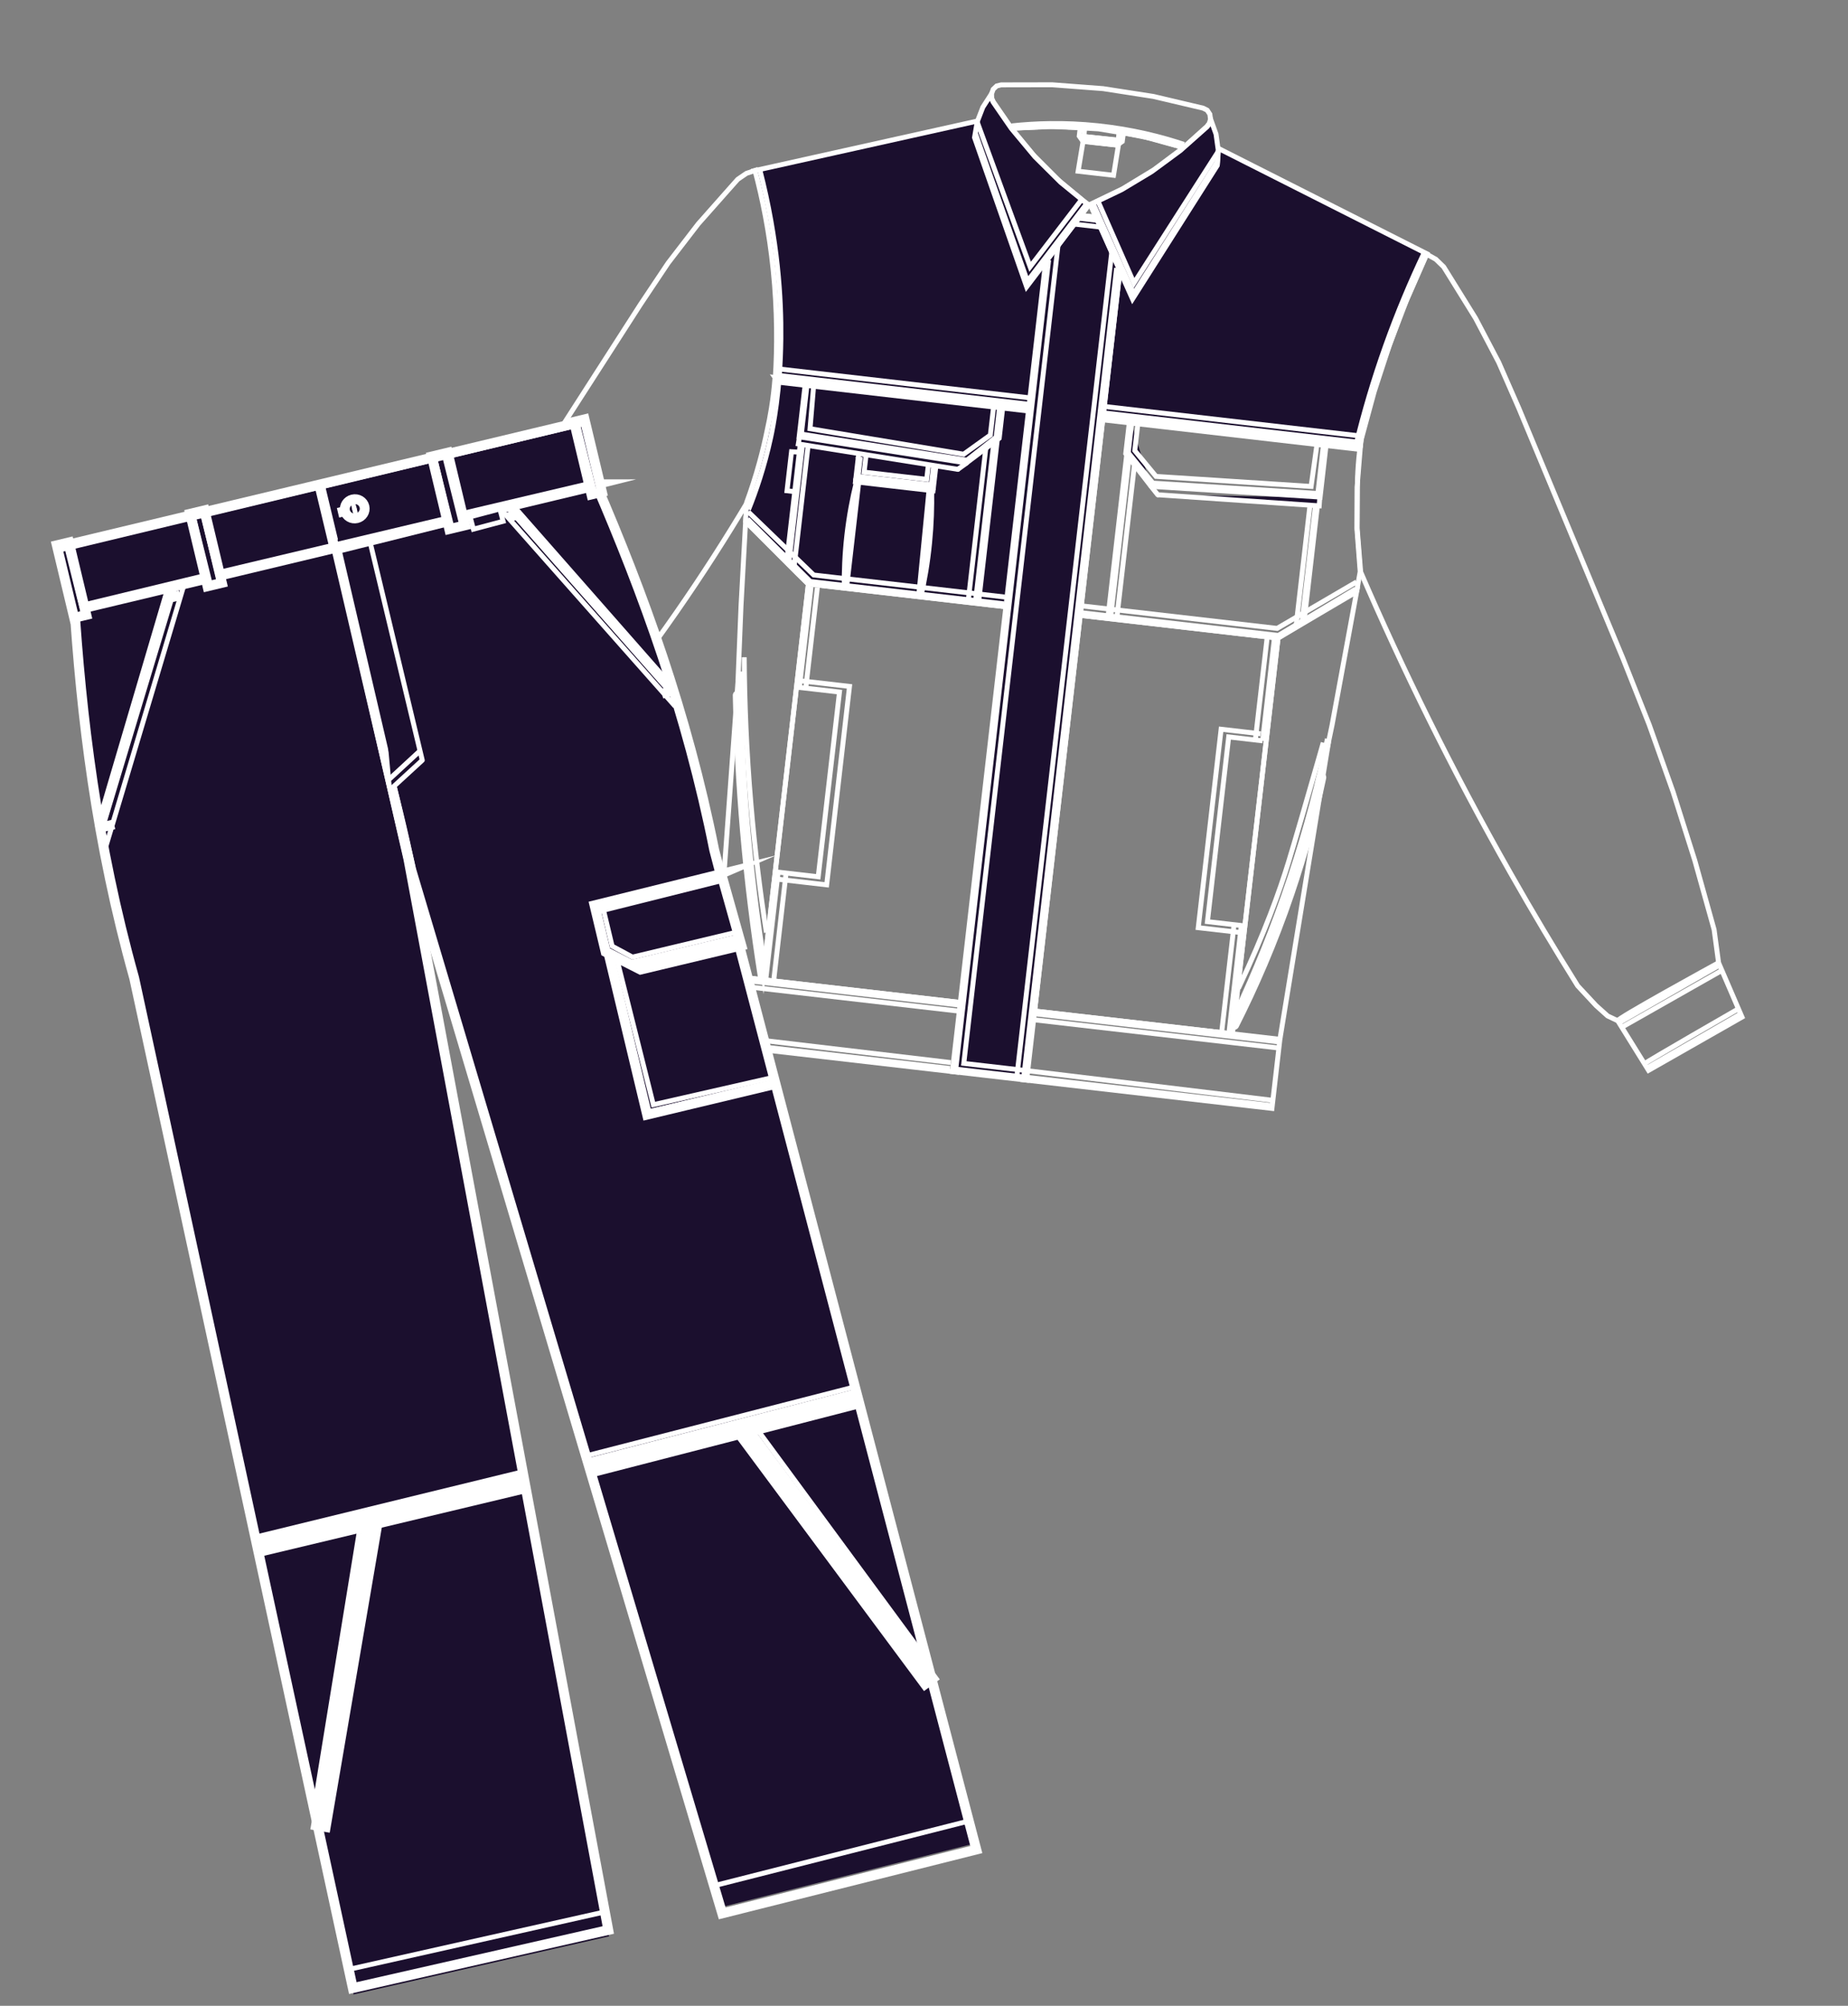 <svg width="188" height="204" viewBox="0 0 188 204" fill="none" xmlns="http://www.w3.org/2000/svg">
<rect x="0" y="0" width="188" height="204" fill="#808080" stroke="none"/>
<path fill-rule="evenodd" clip-rule="evenodd" d="M79.504 36.508C79.383 37.886 79.198 39.166 78.972 40.336C78.791 41.657 78.607 42.977 78.425 44.298L77.456 47.985C76.987 49.002 76.521 50.022 76.052 51.038C71.724 58.306 66.416 66.119 59.902 74.08C57.162 77.431 54.416 80.549 51.709 83.447C50.652 84.667 49.458 85.93 48.112 87.204C47.447 87.834 46.787 88.425 46.137 88.977C45.807 89.175 45.478 89.376 45.148 89.575C44.82 89.718 44.483 89.86 44.147 90.001C43.307 90.351 42.48 90.678 41.666 90.983C40.279 92.032 38.895 93.079 37.507 94.128C35.227 91.354 32.944 88.578 30.664 85.805C31.808 84.488 32.949 83.174 34.092 81.858C34.242 81.296 34.419 80.706 34.637 80.091C35.01 79.026 35.429 78.078 35.85 77.247C36.135 76.74 36.42 76.231 36.706 75.717C37.147 74.925 37.576 74.138 37.999 73.355C38.664 72.308 39.332 71.253 39.998 70.192C40.756 68.986 41.508 67.784 42.251 66.586C43.64 64.507 45.026 62.424 46.415 60.344L50.234 54.182L65.139 30.987L67.968 26.754L71.029 22.776L74.308 19.073L75.053 18.236L75.93 17.636L76.888 17.308C77.619 19.292 78.35 21.273 79.082 23.257C79.222 25.46 79.361 27.66 79.502 29.863C79.672 31.784 79.723 34.027 79.506 36.51L79.504 36.508Z" stroke="white" stroke-width="0.5" stroke-miterlimit="22.93"/>
<path fill-rule="evenodd" clip-rule="evenodd" d="M138.674 43.553C139.137 41.157 139.814 39.123 140.475 37.504L142.631 31.591L145.13 25.843L146.072 26.371L146.866 27.14L147.467 28.105L150.113 32.371L152.466 36.85L154.514 41.521L165.108 66.974L167.775 73.705L170.21 80.551L172.411 87.5L174.378 94.541L174.835 97.917C175.628 99.76 176.423 101.599 177.216 103.442C174.046 105.247 170.878 107.053 167.708 108.858C166.664 107.178 165.621 105.498 164.58 103.816C164.236 103.652 163.893 103.487 163.546 103.325C163.155 102.975 162.766 102.624 162.374 102.274C161.748 101.601 161.121 100.931 160.497 100.259C158.207 96.597 155.929 92.787 153.68 88.822C147.66 78.221 142.635 67.932 138.422 58.171C138.303 56.683 138.183 55.195 138.064 53.706L138.092 49.212C138.114 47.604 138.263 45.684 138.674 43.556L138.674 43.553Z" stroke="white" stroke-width="0.5" stroke-miterlimit="10"/>
<path fill-rule="evenodd" clip-rule="evenodd" d="M76.806 17.346L99.565 12.28C99.786 12.749 100.055 13.33 100.351 14.002C100.761 14.934 101.054 15.65 101.141 15.865C101.728 17.303 101.773 17.58 102.2 18.662C102.479 19.367 102.978 20.402 103.974 22.475C104.643 23.864 104.872 24.305 105.311 24.852C105.856 25.534 106.409 25.986 106.796 26.262C106.291 31.32 105.785 36.377 105.28 41.435L78.876 38.393C79.063 35.336 79.082 31.634 78.659 27.486C78.258 23.558 77.552 20.148 76.808 17.349L76.806 17.346Z" fill="#1B0F2E" stroke="white" stroke-width="0.5" stroke-miterlimit="10"/>
<path fill-rule="evenodd" clip-rule="evenodd" d="M78.84 38.389L105.172 41.423L102.931 61.779L82.213 59.392L75.856 53.038L75.955 51.112C76.41 49.873 76.858 48.509 77.266 47.023C77.578 45.89 77.831 44.806 78.042 43.783C78.201 43.079 78.345 42.331 78.474 41.535C78.654 40.416 78.77 39.364 78.842 38.392L78.84 38.389Z" fill="#1B0F2E" stroke="white" stroke-width="0.5" stroke-miterlimit="10"/>
<path fill-rule="evenodd" clip-rule="evenodd" d="M77.603 99.64L82.24 59.395L102.931 61.779L98.294 102.024L77.603 99.64Z" stroke="white" stroke-width="0.5" stroke-miterlimit="10"/>
<path fill-rule="evenodd" clip-rule="evenodd" d="M81.114 58.309C81.114 58.309 82.231 59.428 82.233 59.429L77.654 99.17C77.219 96.168 76.872 93.581 76.611 91.521C76.243 88.646 76.042 86.848 75.78 84.496C75.597 82.846 75.48 81.736 75.374 80.294C75.328 79.675 75.201 78.484 75.176 76.523C75.145 74.064 75.111 71.608 75.079 69.149L75.384 61.626C75.54 58.764 75.697 55.902 75.853 53.04C75.917 53.106 81.05 58.243 81.114 58.309Z" stroke="white" stroke-width="0.5" stroke-miterlimit="10"/>
<path fill-rule="evenodd" clip-rule="evenodd" d="M72.099 106.129L72.908 99.099L98.294 102.024L97.758 106.001L97.654 106.762L97.349 109.038L72.099 106.129Z" stroke="white" stroke-width="0.5" stroke-miterlimit="10"/>
<path d="M113.753 14.268L113.851 13.416L117.161 14.082L120.415 15.001L117.408 17.256L114.231 19.19L110.915 20.785L111.5 22.093L109.945 21.914L110.761 20.842L110.241 20.452L107.584 18.247L105.128 15.769L102.893 13.043L106.628 12.863L110.358 13L110.257 13.879L113.75 14.27M113.282 17.827L113.798 14.643L113.636 14.757L110.186 14.359L109.679 17.412L113.282 17.827Z" stroke="white" stroke-width="0.5" stroke-miterlimit="10"/>
<path fill-rule="evenodd" clip-rule="evenodd" d="M102.906 13.047L101.051 10.355L100.883 9.982L100.865 9.56L101.041 9.078L101.397 8.742L101.849 8.632L107.042 8.622L112.215 9.014L117.341 9.809L122.398 11L122.811 11.21L123.081 11.618L123.145 12.127L123.029 12.534L122.781 12.859L120.395 15.007L116.118 13.831L111.754 13.108L107.336 12.848L102.906 13.047Z" stroke="white" stroke-width="0.5" stroke-miterlimit="10"/>
<path fill-rule="evenodd" clip-rule="evenodd" d="M123.946 15.384L123.937 15.088L145.166 25.812L143.146 30.383L141.359 35.063L139.801 39.839L138.481 44.695L138.409 45.252L112.235 42.237L113.957 27.289L115.247 30.134L123.842 16.746L123.946 15.384Z" fill="#1B0F2E" stroke="white" stroke-width="0.5" stroke-miterlimit="10"/>
<path fill-rule="evenodd" clip-rule="evenodd" d="M109.891 62.581L112.234 42.237L138.409 45.252L138.058 49.55L138.047 53.856L138.373 58.134L138.027 60.073L130.018 64.9L109.891 62.581Z" stroke="white" stroke-width="0.5" stroke-miterlimit="10"/>
<path fill-rule="evenodd" clip-rule="evenodd" d="M125.381 105.145L105.254 102.826L109.891 62.581L130.018 64.9L125.381 105.145Z" stroke="white" stroke-width="0.5" stroke-miterlimit="10"/>
<path fill-rule="evenodd" clip-rule="evenodd" d="M129.397 112.731L130.207 105.701L104.73 102.766L104.347 106.76L104.272 107.524L104.054 109.811L129.397 112.731Z" stroke="white" stroke-width="0.5" stroke-miterlimit="10"/>
<path d="M125.497 104.141L130.019 64.889L138.014 60.183L135.513 73.742L134 80.999L132.45 86.464L130.637 91.834L129.22 96.079C128.933 96.765 128.646 97.452 128.359 98.139C128.072 98.823 127.788 99.505 127.501 100.19C127.346 100.499 127.187 100.807 127.032 101.113C126.519 102.122 126.008 103.131 125.495 104.138" stroke="white" stroke-width="0.5" stroke-miterlimit="10"/>
<path fill-rule="evenodd" clip-rule="evenodd" d="M106.372 26.633L109.669 22.294L109.955 21.915L111.513 22.095L111.706 22.529L113.932 27.504L104.444 109.855L96.884 108.984L106.372 26.633Z" fill="#1B0F2E" stroke="white" stroke-width="0.5" stroke-miterlimit="10"/>
<path fill-rule="evenodd" clip-rule="evenodd" d="M110.922 20.815L114.113 19.288L117.176 17.447L120.083 15.308L122.81 12.886L123.058 12.559L123.174 12.155L123.707 13.637L123.927 15.222L123.83 16.832L115.213 30.412L110.922 20.815Z" fill="#1B0F2E" stroke="white" stroke-width="0.5" stroke-miterlimit="10"/>
<path fill-rule="evenodd" clip-rule="evenodd" d="M102.887 13.069L105.284 15.944L107.911 18.552L110.753 20.87L104.442 29.171L99.139 13.987L99.41 12.398L99.988 10.905L100.841 9.582L100.862 10.001L101.03 10.377L102.887 13.069Z" fill="#1B0F2E" stroke="white" stroke-width="0.5" stroke-miterlimit="10"/>
<path d="M111.204 20.68L115.199 29.605L115.342 29.85L123.883 16.373" stroke="white" stroke-width="0.5" stroke-miterlimit="22.93"/>
<path d="M111.682 20.419L115.362 28.792L123.946 15.384" stroke="white" stroke-width="0.5" stroke-miterlimit="22.93"/>
<path d="M110.555 20.709L104.524 28.604L99.219 13.531" stroke="white" stroke-width="0.5" stroke-miterlimit="22.93"/>
<path d="M110.041 20.288L104.797 27.131L99.41 12.398" stroke="white" stroke-width="0.5" stroke-miterlimit="22.93"/>
<path d="M144.838 25.807C143.5 28.631 142.175 31.754 140.958 35.166C139.705 38.68 138.738 42.006 137.991 45.087" stroke="white" stroke-width="0.5" stroke-miterlimit="22.93"/>
<path d="M112.263 41.99L138.437 45.006" stroke="white" stroke-width="0.5" stroke-miterlimit="22.93"/>
<path d="M112.338 41.337L138.571 44.36" stroke="white" stroke-width="0.5" stroke-miterlimit="22.93"/>
<path fill-rule="evenodd" clip-rule="evenodd" d="M114.934 42.548L114.521 46.137L117.097 49.465" fill="#1B0F2E"/>
<path d="M114.934 42.548L114.521 46.137L117.097 49.465" stroke="white" stroke-width="0.5" stroke-miterlimit="10"/>
<path d="M114.625 46.205L112.701 62.905" stroke="white" stroke-width="0.5" stroke-miterlimit="10"/>
<path d="M134.027 51.416L132.657 63.307" stroke="white" stroke-width="0.5" stroke-miterlimit="10"/>
<path d="M117.097 49.465L117.782 50.325" stroke="white" stroke-width="0.5" stroke-miterlimit="10" stroke-linecap="round"/>
<path fill-rule="evenodd" clip-rule="evenodd" d="M134.263 50.596L134.205 51.445L117.809 50.321" fill="#1B0F2E"/>
<path d="M134.263 50.596L134.205 51.445L117.809 50.321" stroke="white" stroke-width="0.5" stroke-miterlimit="10" stroke-linecap="round"/>
<path d="M134.954 44.854L134.297 50.555C128.564 50.192 122.83 49.828 117.097 49.465" stroke="white" stroke-width="0.5" stroke-miterlimit="10"/>
<path d="M133.827 51.393L132.457 63.284" stroke="white" stroke-width="0.5" stroke-miterlimit="22.93"/>
<path d="M133.272 51.329L131.849 63.681" stroke="white" stroke-width="0.5" stroke-miterlimit="22.93"/>
<path d="M114.857 46.575L112.972 62.936" stroke="white" stroke-width="0.5" stroke-miterlimit="22.93"/>
<path d="M115.396 47.402L113.598 63.008" stroke="white" stroke-width="0.5" stroke-miterlimit="22.93"/>
<path d="M137.918 59.904L130.05 64.627L110.022 62.32" stroke="white" stroke-width="0.5" stroke-miterlimit="22.93"/>
<path d="M138.001 59.188L129.921 63.911L110.102 61.627" stroke="white" stroke-width="0.5" stroke-miterlimit="22.93"/>
<path d="M129.655 64.858L128.447 75.346" stroke="white" stroke-width="0.5" stroke-miterlimit="22.93"/>
<path d="M128.916 64.773L127.707 75.261" stroke="white" stroke-width="0.5" stroke-miterlimit="22.93"/>
<path d="M126.282 94.13L125.018 105.103" stroke="white" stroke-width="0.5" stroke-miterlimit="22.93"/>
<path d="M125.543 94.045L124.279 105.018" stroke="white" stroke-width="0.5" stroke-miterlimit="22.93"/>
<path d="M128.447 75.346L124.997 74.948L122.833 93.733L126.646 94.172" stroke="white" stroke-width="0.5" stroke-miterlimit="22.93"/>
<path d="M128.249 74.63L124.226 74.166L121.9 94.348L126.563 94.885" stroke="white" stroke-width="0.5" stroke-miterlimit="22.93"/>
<path d="M130.207 105.701L135.162 75.426" stroke="white" stroke-width="0.5" stroke-miterlimit="10"/>
<path d="M125.561 104.233C127.508 100.387 129.471 95.916 131.194 90.844C132.623 86.632 133.663 82.674 134.422 79.071" stroke="white" stroke-miterlimit="10" stroke-linecap="round"/>
<path d="M105.346 103.113L130.047 105.959" stroke="white" stroke-width="0.5" stroke-miterlimit="22.93"/>
<path d="M105.275 103.726L129.976 106.572" stroke="white" stroke-width="0.5" stroke-miterlimit="22.93"/>
<path d="M104.6 109.584L129.301 112.43" stroke="white" stroke-width="0.5" stroke-miterlimit="22.93"/>
<path d="M104.554 108.901L129.492 111.91" stroke="white" stroke-width="0.5" stroke-miterlimit="22.93"/>
<path d="M125.7 103.027C127.599 98.992 129.516 94.37 131.244 89.183C132.927 84.135 134.146 79.409 135.04 75.139" stroke="white" stroke-width="0.5" stroke-miterlimit="22.93"/>
<path d="M125.989 100.518C128.706 94.778 130.206 90.53 131.073 87.705C131.594 86.009 133.033 81.079 134.326 76.547C134.447 76.122 134.546 75.77 134.614 75.53" stroke="white" stroke-width="0.5" stroke-miterlimit="22.93"/>
<path d="M104.253 109.544L97.232 108.735L106.677 26.458" stroke="white" stroke-width="0.5" stroke-miterlimit="22.93"/>
<path d="M104.33 108.875L98.049 108.152L107.636 24.94" stroke="white" stroke-width="0.5" stroke-miterlimit="22.93"/>
<path d="M109.82 22.205L111.718 22.424" stroke="white" stroke-width="0.5" stroke-miterlimit="22.93"/>
<path d="M109.292 22.79L111.96 23.097" stroke="white" stroke-width="0.5" stroke-miterlimit="22.93"/>
<path d="M104.12 109.818L113.598 27.255" stroke="white" stroke-width="0.5" stroke-miterlimit="22.93"/>
<path d="M113.109 25.57L103.415 109.737" stroke="white" stroke-width="0.5" stroke-miterlimit="22.93"/>
<path d="M75.147 73.886C75.231 74.525 75.18 74.985 75.164 75.195C75.155 75.295 75.164 75.705 75.182 76.52C75.193 77.003 75.209 77.395 75.321 79.132C75.388 80.197 75.42 80.727 75.44 80.969C75.549 82.309 75.69 83.683 75.783 84.496C75.905 85.587 76.032 86.682 76.162 87.779C76.61 91.574 77.093 95.322 77.604 99.026C77.605 99.231 77.603 99.435 77.603 99.64L72.909 99.099L72.914 99.1C73.639 89.101 74.365 79.099 75.09 69.1C75.09 69.1 75.085 69.24 75.085 69.243C75.013 71.254 75.147 73.886 75.147 73.886ZM75.147 73.886C75.147 73.881 75.146 73.891 75.147 73.886Z" stroke="white" stroke-width="0.5" stroke-miterlimit="10"/>
<path d="M73.014 99.388L97.539 102.213" stroke="white" stroke-width="0.5" stroke-miterlimit="10"/>
<path d="M72.943 100.001L97.468 102.827" stroke="white" stroke-width="0.5" stroke-miterlimit="10"/>
<path d="M72.268 105.859L96.651 108.668" stroke="white" stroke-width="0.5" stroke-miterlimit="10"/>
<path d="M72.345 105.19L96.72 108.068" stroke="white" stroke-width="0.5" stroke-miterlimit="10"/>
<path d="M78.925 37.487L104.778 40.466" stroke="white" stroke-width="0.5" stroke-miterlimit="22.93"/>
<path d="M78.889 38.145L104.703 41.119" stroke="white" stroke-width="0.5" stroke-miterlimit="22.93"/>
<path d="M102.141 61.412L82.432 59.141L76.041 52.775" stroke="white" stroke-width="0.5" stroke-miterlimit="22.93"/>
<path d="M102.221 60.719L82.78 58.48L76.123 52.059" stroke="white" stroke-width="0.5" stroke-miterlimit="22.93"/>
<path d="M78.785 89.38L84.098 89.992L86.423 69.811L81.11 69.199" stroke="white" stroke-width="0.5" stroke-miterlimit="22.93"/>
<path d="M78.867 88.667L83.238 89.171L85.402 70.386L81.195 69.902" stroke="white" stroke-width="0.5" stroke-miterlimit="22.93"/>
<path d="M82.504 59.691L81.338 69.817" stroke="white" stroke-width="0.5" stroke-miterlimit="22.93"/>
<path d="M83.149 59.765L81.971 69.991" stroke="white" stroke-width="0.5" stroke-miterlimit="22.93"/>
<path d="M79.151 88.798L77.898 99.674" stroke="white" stroke-width="0.5" stroke-miterlimit="22.93"/>
<path d="M79.96 88.88L78.705 99.767" stroke="white" stroke-width="0.5" stroke-miterlimit="22.93"/>
<path fill-rule="evenodd" clip-rule="evenodd" d="M97.446 47.733L81.215 45.151L81.337 44.386" fill="#1B0F2E"/>
<path d="M97.446 47.733L81.215 45.151L81.337 44.386" stroke="white" stroke-width="0.5" stroke-miterlimit="10" stroke-linecap="round"/>
<path d="M98.336 47.089L97.446 47.733" stroke="white" stroke-width="0.5" stroke-miterlimit="10" stroke-linecap="round"/>
<path d="M101.463 44.688L99.539 61.388" stroke="white" stroke-width="0.5" stroke-miterlimit="10"/>
<path d="M81.411 45.139L80.02 57.21" stroke="white" stroke-width="0.5" stroke-miterlimit="10"/>
<path d="M101.105 44.99L99.22 61.351" stroke="white" stroke-width="0.5" stroke-miterlimit="22.93"/>
<path d="M100.279 45.66L98.481 61.266" stroke="white" stroke-width="0.5" stroke-miterlimit="22.93"/>
<path d="M81.623 45.378L80.245 57.34" stroke="white" stroke-width="0.5" stroke-miterlimit="22.93"/>
<path d="M82.21 45.31L80.757 57.914" stroke="white" stroke-width="0.5" stroke-miterlimit="22.93"/>
<path d="M41.666 90.983L34.09 81.858" stroke="white" stroke-width="0.5" stroke-miterlimit="22.93"/>
<path d="M34.062 82.091L41.54 91.245" stroke="white" stroke-width="0.5" stroke-miterlimit="10"/>
<path d="M31.251 85.298C31.282 85.193 38.179 93.621 38.179 93.621" stroke="white" stroke-width="0.5" stroke-miterlimit="10"/>
<path d="M33.619 82.401L41.084 91.503" stroke="white" stroke-width="0.5" stroke-miterlimit="10"/>
<path d="M30.88 85.622L37.726 93.962" stroke="white" stroke-width="0.5" stroke-miterlimit="10"/>
<path d="M75.048 70.721C75.137 75.059 75.367 79.661 75.783 84.491C76.232 89.694 76.853 94.599 77.574 99.177" stroke="white" stroke-miterlimit="10" stroke-linecap="round"/>
<path d="M75.343 68.295C75.364 72.976 75.558 78.004 75.995 83.328C76.405 88.333 76.987 93.044 77.671 97.427" stroke="white" stroke-width="0.5" stroke-miterlimit="10"/>
<path d="M75.713 66.844C75.743 71.466 75.942 76.425 76.388 81.675C76.781 86.336 77.328 90.735 77.969 94.847" stroke="white" stroke-width="0.5" stroke-miterlimit="10"/>
<path d="M94.786 49.897L93.676 60.713" stroke="white" stroke-width="0.5" stroke-miterlimit="10"/>
<path d="M87.15 49.017L85.887 59.815" stroke="white" stroke-width="0.5" stroke-miterlimit="10"/>
<path d="M87.067 48.652L87.026 49.003L94.92 49.913L94.961 49.561" stroke="white" stroke-width="0.5" stroke-miterlimit="10"/>
<path d="M87.523 46.472L87.294 48.457L94.751 49.317L94.98 47.332" stroke="white" stroke-width="0.5" stroke-miterlimit="22.93"/>
<path d="M88.095 46.39L87.907 48.018L94.273 48.751L94.444 47.262" stroke="white" stroke-width="0.5" stroke-miterlimit="22.93"/>
<path d="M87.106 49.097C86.714 50.697 86.374 52.488 86.15 54.452C85.933 56.388 85.864 58.189 85.887 59.818" stroke="white" stroke-width="0.5" stroke-miterlimit="10"/>
<path d="M94.781 49.939C94.81 51.52 94.76 53.292 94.57 55.215C94.368 57.269 94.043 59.123 93.671 60.752" stroke="white" stroke-width="0.5" stroke-miterlimit="10"/>
<path d="M87.344 49.202L86.127 59.763" stroke="white" stroke-width="0.5" stroke-miterlimit="22.93"/>
<path d="M94.5 49.949L93.468 60.529" stroke="white" stroke-width="0.5" stroke-miterlimit="22.93"/>
<path d="M94.656 52.645C94.601 53.351 94.525 54.158 94.425 55.044C94.312 56.028 94.192 56.909 94.075 57.666" stroke="white" stroke-width="0.5" stroke-miterlimit="22.93"/>
<path d="M86.778 51.737C86.617 52.484 86.466 53.33 86.358 54.266C86.252 55.189 86.2 56.036 86.182 56.791" stroke="white" stroke-width="0.5" stroke-miterlimit="22.93"/>
<path d="M81.313 45.988L80.521 45.942L80.063 49.914L80.85 50.005" stroke="white" stroke-width="0.5" stroke-miterlimit="10"/>
<path d="M102.923 12.803C105.264 12.549 108.249 12.428 111.676 12.788C115.204 13.157 118.173 13.927 120.451 14.686" stroke="white" stroke-width="0.5" stroke-miterlimit="22.93"/>
<path d="M109.889 12.999L109.792 13.841L110.18 14.385L113.636 14.757L114.169 14.388L114.291 13.507" stroke="white" stroke-width="0.5" stroke-miterlimit="22.93"/>
<path d="M109.792 13.841L114.177 14.296" stroke="white" stroke-width="0.5" stroke-miterlimit="22.93"/>
<path d="M77.28 17.207C79.161 24.488 79.482 30.477 79.438 34.441C79.381 39.796 78.637 43.408 78.402 44.497C77.744 47.524 76.882 50.005 76.151 51.818" stroke="white" stroke-width="0.5" stroke-miterlimit="22.93"/>
<path d="M81.952 38.748L81.298 44.424L98.317 47.087L101.653 44.567L102.056 41.064" stroke="white" stroke-width="0.5" stroke-miterlimit="22.93"/>
<path d="M78.839 38.58L104.653 41.554" stroke="white" stroke-miterlimit="22.93"/>
<path d="M87.317 46.475L87.298 46.643L87.067 48.652L94.961 49.561L95.212 47.385" stroke="white" stroke-width="0.5" stroke-miterlimit="10"/>
<path d="M87.298 46.643L87.357 46.127" stroke="white" stroke-width="0.5" stroke-miterlimit="10"/>
<path d="M112.21 42.446L138.385 45.462" stroke="white" stroke-miterlimit="22.93"/>
<path d="M115.137 42.943L114.779 46.045L117.284 49.136L134.067 50.188L134.643 45.191" stroke="white" stroke-width="0.5" stroke-miterlimit="22.93"/>
<path d="M115.766 43.016L115.442 45.826L117.606 48.451L133.379 49.474L133.988 45.115" stroke="white" stroke-width="0.5" stroke-miterlimit="22.93"/>
<path d="M82.102 39.137L81.525 44.148L98.369 46.8L101.337 44.462L101.69 41.394" stroke="white" stroke-width="0.5" stroke-miterlimit="22.93"/>
<path d="M82.776 39.215L82.406 43.601L98.031 46.195L100.748 44.248L101.085 41.324" stroke="white" stroke-width="0.5" stroke-miterlimit="22.93"/>
<path d="M174.838 97.912C174.838 97.912 164.146 103.761 164.599 103.813" stroke="white" stroke-width="0.5" stroke-miterlimit="10"/>
<path d="M164.638 104.057L175.043 98.098" stroke="white" stroke-width="0.5" stroke-miterlimit="22.93"/>
<path d="M165.093 104.412L175.174 98.692" stroke="white" stroke-width="0.5" stroke-miterlimit="22.93"/>
<path d="M167.563 108.61L177.083 103.115" stroke="white" stroke-width="0.5" stroke-miterlimit="22.93"/>
<path d="M167.297 108.186C167.577 107.932 176.858 102.598 176.858 102.598" stroke="white" stroke-width="0.5" stroke-miterlimit="22.93"/>
<path fill-rule="evenodd" clip-rule="evenodd" d="M7.583 61.529C8.337 73.524 9.882 86.392 13.725 100.125L35.964 202.845L61.953 196.935L41.606 87.958L34.154 55.456L7.585 61.528L7.583 61.529Z" fill="#1B0F2E"/>
<path d="M7.511 60.88C8.265 72.876 9.81 85.743 13.653 99.477L26.483 158.739L35.892 202.197L61.881 196.287L53.618 152.034L41.534 87.31L34.081 54.808L7.513 60.88L7.511 60.88Z" fill="#1B0F2E" stroke="white" stroke-miterlimit="22.93"/>
<path fill-rule="evenodd" clip-rule="evenodd" d="M60.564 49.035C65.314 60.042 69.771 72.169 72.551 86.116L99.146 187.488L73.296 193.982L41.73 88.131L34.147 55.636L60.567 49.037L60.564 49.035Z" fill="#1B0F2E"/>
<path d="M60.645 49.255C65.402 60.293 69.868 72.457 72.657 86.443L99.322 188.106L73.472 194.599L41.833 88.444L34.228 55.856L60.647 49.255L60.645 49.255Z" stroke="white" stroke-miterlimit="22.93"/>
<path d="M35.454 200.303L61.395 194.476" stroke="white" stroke-width="0.5" stroke-linejoin="round"/>
<path d="M98.505 185.217L72.735 191.761" stroke="white" stroke-width="0.5" stroke-linejoin="round"/>
<path d="M37.52 54.592L42.959 77.321L39.866 80.159" fill="#1B0F2E"/>
<path d="M37.52 54.592L42.959 77.321L39.866 80.159" stroke="white" stroke-width="0.5" stroke-linejoin="round"/>
<path d="M42.688 76.4L39.639 79.218" stroke="white" stroke-width="0.5" stroke-linejoin="round"/>
<path fill-rule="evenodd" clip-rule="evenodd" d="M35.614 50.898C36.17 50.765 36.727 51.102 36.858 51.651C36.989 52.2 36.646 52.755 36.09 52.888C35.535 53.02 34.978 52.684 34.846 52.133C34.714 51.581 35.059 51.031 35.614 50.898Z" fill="#1B0F2E"/>
<path d="M35.614 50.898C36.17 50.765 36.727 51.102 36.858 51.651C36.989 52.2 36.646 52.755 36.09 52.888C35.535 53.02 34.978 52.684 34.846 52.133C34.714 51.581 35.059 51.031 35.614 50.898Z" fill="#1B0F2E" stroke="white" stroke-linejoin="bevel"/>
<path d="M58.973 42.941L6.215 55.564L7.761 62.028L60.52 49.404L58.973 42.941Z" fill="#1B0F2E"/>
<path d="M58.974 42.943L6.215 55.566L7.762 62.032L52.362 51.361L60.521 49.409L58.974 42.943Z" fill="#1B0F2E" stroke="white" stroke-miterlimit="22.93"/>
<path d="M20.808 51.894L19.341 52.245L21.091 59.558L22.558 59.208L20.808 51.894Z" fill="#1B0F2E"/>
<path d="M20.533 51.947L22.357 59.269" stroke="white" stroke-width="0.5" stroke-linejoin="bevel"/>
<path d="M45.548 46.035L43.933 46.422L45.701 53.812L47.316 53.425L45.548 46.035Z" fill="#1B0F2E"/>
<path d="M45.548 46.035L43.933 46.422L45.701 53.812L47.316 53.425L45.548 46.035Z" fill="#1B0F2E" stroke="white" stroke-miterlimit="22.93"/>
<path d="M45.166 46.12L46.978 53.393" stroke="white" stroke-width="0.5" stroke-linejoin="bevel"/>
<path d="M32.491 49.336L34.011 55.688" stroke="white" stroke-linejoin="bevel"/>
<path d="M32.829 49.448L34.14 54.927" stroke="white" stroke-width="0.5" stroke-linejoin="bevel"/>
<path fill-rule="evenodd" clip-rule="evenodd" d="M35.862 50.796C36.407 50.665 36.949 50.986 37.075 51.512C37.201 52.039 36.863 52.57 36.317 52.701C35.772 52.831 35.23 52.511 35.104 51.984C34.978 51.457 35.316 50.926 35.862 50.796Z" fill="#1B0F2E"/>
<path d="M35.862 50.796C36.407 50.665 36.949 50.986 37.075 51.512C37.201 52.039 36.863 52.57 36.317 52.701C35.772 52.831 35.23 52.511 35.104 51.984C34.978 51.457 35.316 50.926 35.862 50.796Z" fill="#1B0F2E" stroke="white" stroke-linejoin="bevel"/>
<path d="M40.072 79.902C40.539 81.697 40.99 83.547 41.418 85.454C41.735 86.86 42.029 88.242 42.299 89.6" fill="#1B0F2E"/>
<path d="M40.072 79.902C40.539 81.697 40.99 83.547 41.418 85.454C41.735 86.86 42.029 88.242 42.299 89.6" stroke="white" stroke-width="0.5" stroke-linejoin="bevel"/>
<path d="M20.809 51.9L19.343 52.251L21.108 59.63L22.575 59.279L20.809 51.9Z" stroke="white" stroke-miterlimit="22.93"/>
<path d="M7.919 61.666L20.847 58.538" stroke="white" stroke-width="0.5" stroke-linejoin="bevel"/>
<path d="M22.317 58.203L45.438 52.713" stroke="white" stroke-width="0.5" stroke-linejoin="bevel"/>
<path d="M47.027 52.226L60.486 49.054" stroke="white" stroke-width="0.5" stroke-linejoin="bevel"/>
<path d="M19.607 52.264L21.406 59.483" stroke="white" stroke-width="0.5" stroke-linejoin="bevel"/>
<path d="M44.19 46.478L46.054 53.971" stroke="white" stroke-width="0.5" stroke-linejoin="bevel"/>
<path d="M52.616 52.333L51.641 52.619" stroke="white" stroke-linejoin="bevel"/>
<path d="M18.322 60.539L16.853 60.89" stroke="white" stroke-linejoin="bevel"/>
<path d="M50.85 51.762L47.826 52.565L48.159 53.82L51.183 53.017L50.85 51.762Z" fill="#1B0F2E" stroke="white" stroke-width="0.5" stroke-miterlimit="22.93"/>
<path d="M68.424 70.242L51.874 51.414" stroke="white" stroke-miterlimit="22.93"/>
<path d="M51.582 51.547L68.563 70.823" stroke="white" stroke-width="0.5" stroke-linejoin="round"/>
<path d="M50.872 51.717L68.68 71.83" stroke="white" stroke-width="0.5" stroke-linejoin="round"/>
<path d="M68.307 70.27L67.33 70.557" stroke="white" stroke-linejoin="bevel"/>
<path d="M59.468 42.646L58.399 42.902L60.167 50.292L61.236 50.036L59.468 42.646Z" fill="#1B0F2E" stroke="white" stroke-miterlimit="22.93"/>
<path d="M58.722 43.001L60.506 50.156" stroke="white" stroke-width="0.5" stroke-linejoin="bevel"/>
<path d="M17.353 59.737L10.142 84.187" stroke="white" stroke-miterlimit="22.93"/>
<path d="M17.736 59.944L10.271 84.724" stroke="white" stroke-width="0.5" stroke-linejoin="bevel"/>
<path d="M18.645 59.726L10.594 86.683" stroke="white" stroke-width="0.5" stroke-linejoin="bevel"/>
<path d="M7.018 55.158L5.778 55.455L7.543 62.835L8.784 62.538L7.018 55.158Z" fill="#1B0F2E" stroke="white" stroke-miterlimit="22.93"/>
<path d="M6.005 55.94L59.565 43.051" stroke="white" stroke-width="0.5" stroke-linejoin="bevel"/>
<path d="M6.712 55.295L8.535 62.617" stroke="white" stroke-width="0.5" stroke-linejoin="bevel"/>
<path d="M11.611 83.836L10.142 84.187" stroke="white" stroke-linejoin="bevel"/>
<path d="M34.388 52.155L35.102 51.984" stroke="white" stroke-miterlimit="22.93"/>
<path d="M37.075 51.512L37.29 51.461" stroke="white" stroke-miterlimit="22.93"/>
<path d="M35.791 51.637L36.237 51.53" stroke="white" stroke-miterlimit="22.93"/>
<path d="M35.892 52.059L36.338 51.952" stroke="white" stroke-miterlimit="22.93"/>
<path d="M26.069 157.142L53.305 150.626" stroke="white" stroke-miterlimit="22.93"/>
<path d="M59.889 149.081L87.201 141.983" stroke="white" stroke-miterlimit="22.93"/>
<path d="M60.052 149.263L87.264 142.248" stroke="white" stroke-width="2" stroke-miterlimit="22.93"/>
<path d="M53.41 150.857L26.078 157.388" stroke="white" stroke-width="2" stroke-miterlimit="22.93"/>
<path d="M37.964 154.544L32.557 186.225" stroke="white" stroke-width="2" stroke-miterlimit="22.93"/>
<path d="M75.451 145.327L94.803 171.393" stroke="white" stroke-width="2" stroke-miterlimit="22.93"/>
<path d="M59.938 148.786L87.134 141.701" stroke="white" stroke-width="0.5" stroke-linejoin="bevel"/>
<path d="M59.645 148.064L86.955 141.047" stroke="white" stroke-width="0.5" stroke-linejoin="bevel"/>
<path d="M75.909 145.248L94.694 170.555" stroke="white" stroke-width="0.5" stroke-linejoin="bevel"/>
<path d="M76.783 145.039L94.139 168.615" stroke="white" stroke-width="0.5" stroke-linejoin="bevel"/>
<path d="M26.224 156.853L53.307 150.373" stroke="white" stroke-width="0.5" stroke-linejoin="bevel"/>
<path d="M25.963 156.336L53.133 149.697" stroke="white" stroke-width="0.5" stroke-linejoin="bevel"/>
<path d="M37.427 154.936L32.289 185.558" stroke="white" stroke-width="0.5" stroke-linejoin="bevel"/>
<path d="M36.658 155.12L31.953 184.009" stroke="white" stroke-width="0.5" stroke-linejoin="bevel"/>
<path d="M73.372 88.849C73.156 88.901 60.48 92.073 60.48 92.073L61.615 96.817L65.158 98.616L75.424 96.16L73.37 88.85L73.372 88.849Z" fill="#1B0F2E" stroke="white" stroke-miterlimit="22.93"/>
<path d="M61.923 97.031L65.832 113.367L78.924 110.235" stroke="white" stroke-miterlimit="22.93"/>
<path d="M64.315 98.192L75.283 95.57" stroke="white" stroke-miterlimit="22.93"/>
<path d="M73.374 89.127L61.25 92.189L60.792 92.303L61.822 96.611L64.237 97.867L75.169 95.251" stroke="white" stroke-width="0.5" stroke-miterlimit="22.93"/>
<path d="M60.886 92.698L73.474 89.547" stroke="white" stroke-width="0.5" stroke-miterlimit="22.93"/>
<path d="M61.233 91.884L62.272 96.225L64.344 97.341L75.056 94.778" stroke="white" stroke-width="0.5" stroke-miterlimit="22.93"/>
<path d="M62.196 97.3L65.973 113.083L78.818 110.01" stroke="white" stroke-width="0.5" stroke-miterlimit="22.93"/>
<path d="M62.763 97.58L66.463 112.353L78.683 109.57" stroke="white" stroke-width="0.5" stroke-miterlimit="22.93"/>
</svg>
